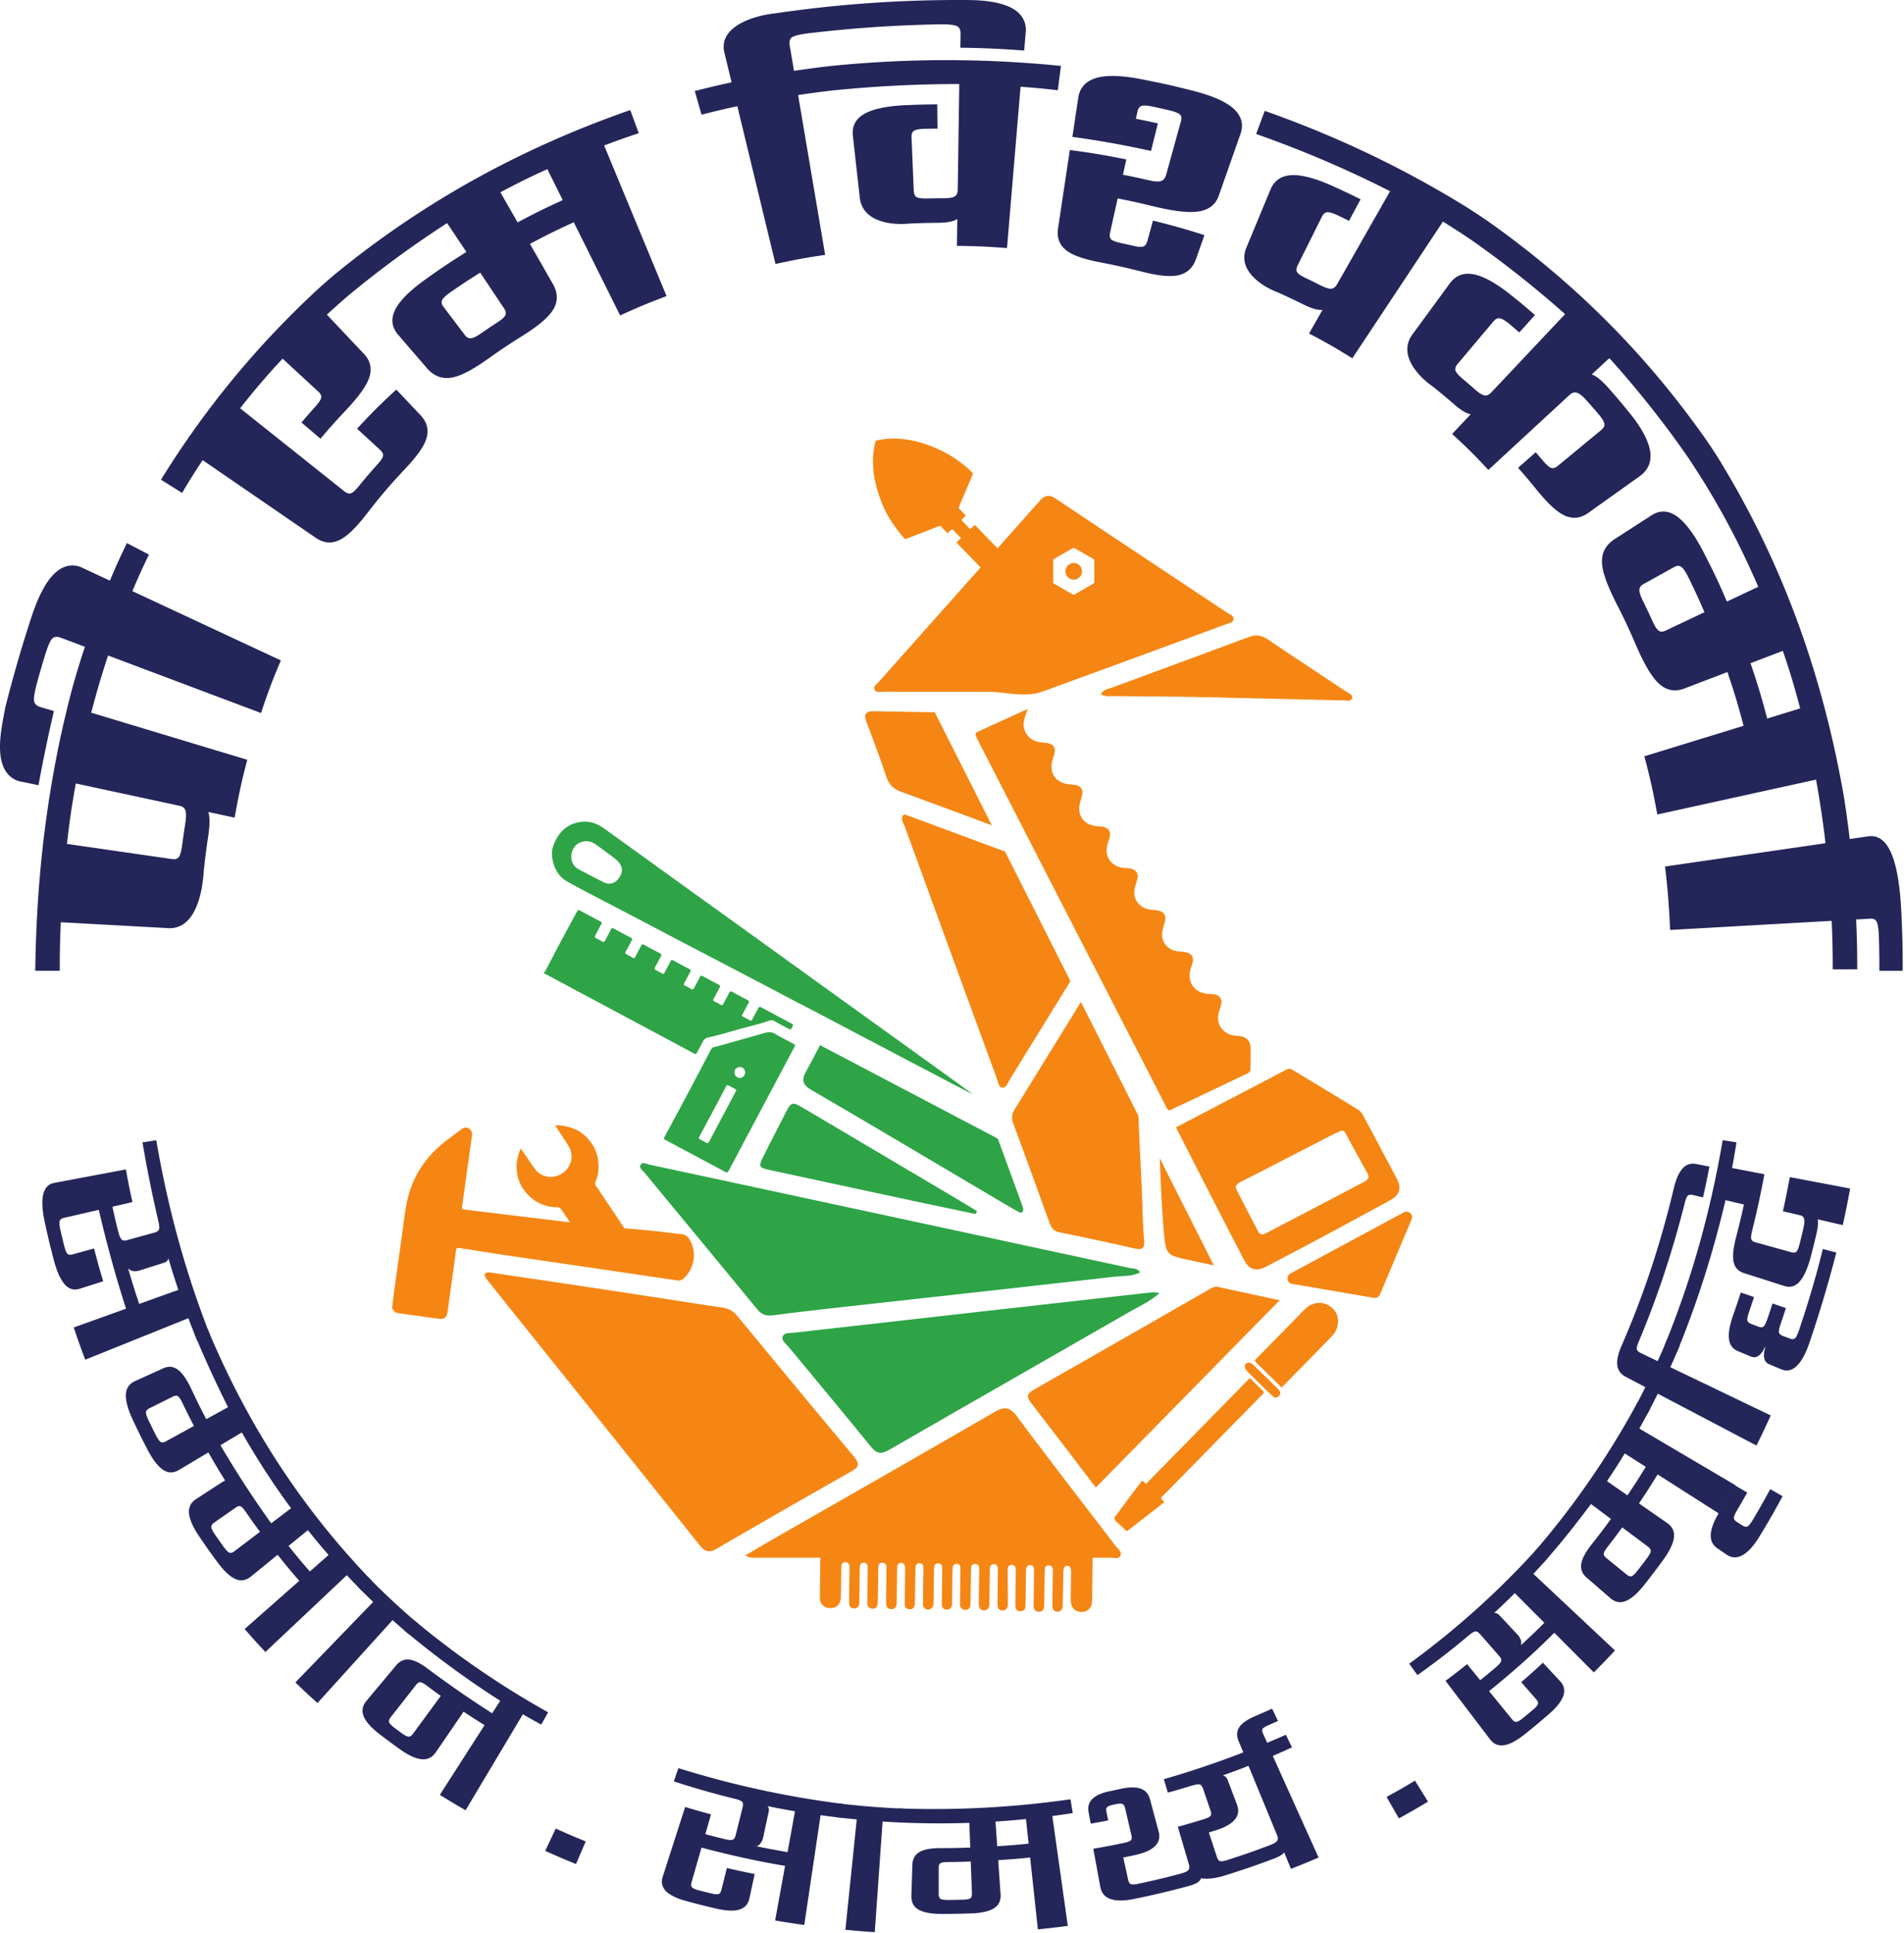 <svg width="1161" height="1178" fill="none" xmlns="http://www.w3.org/2000/svg"><path d="M727.671 55.38c-12.747-3.218-19.17-4.654-32.088-7.177-12.649-2.47-22.05-2.45-27.964-.416-5.918 2.036-9.249 5.97-10.112 11.672l-2.21 14.612.034.004-1.418 9.365a567.347 567.347 0 0 1 47.937 8.58l4.196-16.809a575.073 575.073 0 0 0-13.415-2.825l1.008-4.523c.392-1.761 1.194-2.859 2.418-3.287 1.22-.426 3.454-.313 6.681.378 3.871.828 5.803 1.257 9.659 2.15 3.639.844 5.967 1.725 6.981 2.593 1.009.865 1.26 2.234.746 4.09l-8.982 32.507c-.609 2.206-1.671 3.556-3.168 4.056-1.503.501-4.109.297-7.845-.559a452.004 452.004 0 0 0-15.403-3.296l2.073-9.336c-13.692-2.721-20.59-3.868-34.44-5.728l-7.177 47.643c-.841 5.586.741 9.965 4.613 13.209 3.875 3.244 10.822 5.639 20.872 7.589 10.37 2.012 15.526 3.16 25.758 5.738 9.917 2.498 17.305 3.308 22.391 2.072 5.082-1.235 8.606-4.467 10.486-9.82l5.108-14.548c-12.415-3.942-18.695-5.711-31.353-8.847l-3.419 12.397c-.512 1.859-1.356 2.984-2.519 3.379-1.166.397-3.005.291-5.529-.297a417.147 417.147 0 0 0-8.135-1.822c-3.082-.664-5.05-1.4-5.904-2.245-.853-.847-1.078-2.209-.661-4.089l4.628-20.848c8.536 1.696 12.785 2.632 21.236 4.68 12.177 2.95 21.346 4.213 27.777 3.305 6.424-.905 10.671-4.056 12.633-9.636l13.255-37.683c1.921-5.465.795-10.404-3.533-14.734-4.332-4.335-12.732-8.341-25.215-11.493zM1077.57 437.964c-3.65-13.818-5.69-20.563-10.15-33.728l19.71-7.534c4.63 13.694 6.75 20.711 10.55 35.083l-20.11 6.179zm-61.99-53.588c-1.76.832-3.19.801-4.3-.074-1.11-.876-2.35-2.861-3.74-5.921a373.25 373.25 0 0 0-5.64-11.915c-1.47-2.992-2.238-5.23-2.268-6.752-.03-1.525.808-2.76 2.508-3.705l18.86-10.456c1.6-.887 3-.909 4.19-.055 1.18.854 2.59 2.856 4.16 6.04 4.18 8.476 6.17 12.798 9.98 21.612l-23.75 11.226zm143.75 170.79c-.85-17.523-3.34-29.548-6.69-36.436-3.36-6.896-7.9-9.797-13.5-8.981l-11.24 1.64c-.45-3.898-.94-7.79-1.48-11.676a508.914 508.914 0 0 0-2.39-16.019c-13.04-73.281-37.1-140.717-76.13-204.202a432.555 432.555 0 0 0-6.53-9.992c-36.92-52.964-80.894-96.984-133.563-134.3a439.64 439.64 0 0 0-12.718-8.441c-39.356-24.405-80.222-43.792-123.903-59.185l-5.223 14.097c28.125 9.897 55.052 21.372 81.647 34.881l-32.262 56.646c-1.021 1.794-2.266 2.714-3.725 2.772-1.463.057-3.548-.619-6.275-1.995a379.668 379.668 0 0 0-9.261-4.549c-2.76-1.319-4.475-2.48-5.129-3.514-.656-1.036-.531-2.474.388-4.32l14.674-29.445c.863-1.733 1.962-2.664 3.3-2.781 1.335-.116 3.523.525 6.532 1.962a436.781 436.781 0 0 1 6.743 3.282l7.061-13.142c-6.797-3.369-10.226-4.993-17.141-8.117-11.135-5.031-19.819-7.069-25.724-6.541-5.912.528-9.919 3.492-12.097 8.738l-14.603 35.174c-5.849 13.501 8.427 23.485 19.223 27.553 6.28 2.819 9.394 4.288 15.562 7.34 4.975 2.463 8.796 3.579 11.552 3.248l-8.201 14.398c10.755 5.674 16.039 8.698 26.375 15.123l55.267-83.333a419.774 419.774 0 0 1 6.666 4.215 426.189 426.189 0 0 1 12.374 8.212 635.19 635.19 0 0 1 55.422 43.988l-44.983 47.715c-1.425 1.512-2.856 2.104-4.284 1.794-1.433-.312-3.292-1.504-5.604-3.544a356.7 356.7 0 0 0-7.667-6.602c-2.358-1.982-3.776-3.576-4.237-4.817-.461-1.241-.031-2.655 1.308-4.243l21.939-26.024c1.178-1.4 2.473-1.963 3.881-1.679 1.407.284 3.415 1.49 5.989 3.655a391.605 391.605 0 0 1 5.756 4.92l9.544-10.626c-5.778-5.02-8.713-7.468-14.668-12.243-9.588-7.686-17.528-11.785-23.39-12.693-5.867-.908-10.475 1.035-13.859 5.652l-22.681 30.948c-8.92 11.789 2.464 25.012 12.001 31.698 5.413 4.316 8.079 6.532 13.324 11.083 4.087 3.545 7.415 5.591 10.083 6.049l-11.308 11.996c9.138 8.384 13.566 12.767 22.093 21.918l49.416-45.639c1.525-1.409 3.045-1.884 4.571-1.408 1.518.476 3.434 1.968 5.709 4.508a376.716 376.716 0 0 1 7.365 8.437c2.216 2.602 3.428 4.598 3.66 5.932.231 1.331-.459 2.666-2.06 3.987l-26.294 21.7c-1.51 1.245-2.868 1.66-4.07 1.257-1.208-.405-2.806-1.814-4.836-4.196a347.221 347.221 0 0 0-4.606-5.317l-10.738 9.441c4.432 5.03 6.603 7.598 10.85 12.838 6.837 8.44 12.508 13.944 17.449 16.214 4.939 2.271 9.739 1.838 14.413-1.496l31.324-22.332c5.169-3.685 7.409-8.645 6.549-14.868-.87-6.228-4.78-14.053-11.986-22.992-5.152-6.397-7.791-9.528-13.182-15.654-4.346-4.94-7.899-7.772-10.518-8.611l10.772-9.949a612.525 612.525 0 0 1 47.524 59.892c2.16 3.21 4.28 6.451 6.36 9.722 14.22 22.112 26.49 45.619 36.9 69.749l-19.13 9.043c-5.4-12.527-8.3-18.623-14.43-30.484-5.95-11.498-11.73-18.698-16.78-21.953-5.05-3.257-10.01-3.221-14.83-.111l-22.448 14.495c-5.434 3.508-7.928 8.302-7.672 14.362.258 6.058 3.432 14.339 9.087 25.446 4.813 9.454 7.095 14.301 11.387 24.23 4.956 11.471 9.436 19.516 14.016 23.819 4.57 4.301 9.82 5.436 15.83 3.141l26.16-10.001c4.32 12.787 6.3 19.339 9.85 32.759l-60.51 18.587c3.65 13.808 5.24 20.906 7.9 35.48l96.78-21.265c.7 3.797 1.36 7.601 1.97 11.413.85 5.184 1.63 10.381 2.32 15.588.64 4.679.94 7.032 1.49 11.771l-97.83 14.191a485.746 485.746 0 0 1 3.07 38.674l98.52-5.558c.51 11.664.64 17.578.65 29.575l14.94-.024c-.01-12.329-.15-18.407-.67-30.393l8.99-.508c1.8-.101 3.03.651 3.7 2.279.66 1.62 1.09 4.852 1.22 9.725.21 7.852.26 11.812.26 19.804h14.22c0-14.86-.18-22.17-.87-36.557zM109.493 491.146c2.005.431 3.225 1.469 3.673 3.103.448 1.638.337 4.393-.281 8.316a445.98 445.98 0 0 0-1.78 12.214c-.503 3.755-1.138 6.251-1.946 7.455-.809 1.205-2.222 1.671-4.248 1.379l-64.097-9.248c1.744-15.038 2.83-22.404 5.404-36.832l63.275 13.613zM90.821 338.02l-13.438-7.012c-4.343 8.988-6.422 13.568-10.385 22.898l-17.848-8.322c-16.525-5.822-25.625 17.706-29.65 29.524a812.267 812.267 0 0 0-16.307 56.228c-2.219 12.441-9.019 39.014 8.25 44.791l12.04 2.462a915.741 915.741 0 0 1 9.41-45.216l-8.007-2.329c-2.437-.71-3.808-1.962-4.1-3.756-.293-1.796.299-5.626 1.878-11.384a480.32 480.32 0 0 1 4.852-16.715c1.65-5.384 3.113-8.671 4.292-9.933 1.177-1.262 2.96-1.436 5.342-.54l14.636 5.504a455.66 455.66 0 0 0-3.299 10.268 463.794 463.794 0 0 0-4.405 14.924c-15.045 56.725-21.857 113.673-22.576 172.311h14.942c0-12.008.125-17.928.618-29.602l66.524 3.648c16.195-.232 19.968-22.919 20.676-35.15.928-8.593 1.475-12.832 2.724-21.192 1.008-6.74 1.059-11.528 0-14.517l16.084 3.461c2.585-14.488 4.132-21.542 7.693-35.277l-95.14-28.712c.89-3.456 1.82-6.901 2.788-10.336a451.86 451.86 0 0 1 4.287-14.522c1.03-3.344 2.1-6.674 3.21-9.992l93.263 35.07c4.388-13.21 6.818-19.625 12.102-32.069l-90.562-42.231c3.855-9.08 5.88-13.536 10.106-22.282zM315.631 135.544l-10.501-18.329c11.276-5.987 17.008-8.811 28.619-14.119l9.396 18.875c-11.164 5.103-16.673 7.817-27.514 13.573zm-7.52 56.673c-.605 1.174-2.209 2.584-4.789 4.266a374.55 374.55 0 0 0-10.082 6.764c-2.538 1.753-4.508 2.74-5.932 2.934-1.425.195-2.728-.481-3.905-2.036l-13.024-17.193c-1.103-1.456-1.36-2.812-.761-4.061.598-1.248 2.238-2.83 4.942-4.699 7.194-4.976 10.846-7.38 18.247-12.016l14.595 21.855c1.081 1.618 1.313 3.016.709 4.186zm81.384-111.035-5.182-14.11c-66.058 23.054-125.321 55.398-179.55 99.66a420.961 420.961 0 0 0-10.304 8.943c-37.732 34.82-69.265 73.061-96.306 116.704l12.878 8.05c4.854-8.153 7.366-12.146 12.552-19.966l68.999 47.366c4.732 3.249 9.497 3.647 14.313 1.387 4.815-2.259 10.255-7.703 16.739-16.042 9.008-11.585 13.753-17.121 23.656-27.678 7.128-7.6 11.494-13.672 12.87-18.695 1.375-5.018.17-9.612-3.777-13.781l-14.733-15.564c-9.895 9.119-14.688 13.885-23.918 23.835l13.896 12.781c1.439 1.324 2.083 2.561 1.938 3.709-.147 1.151-1.111 2.695-2.879 4.666-4.925 5.49-7.333 8.3-12.035 14.048-1.93 2.36-3.469 3.754-4.644 4.157-1.176.404-2.53.003-4.06-1.216l-63.514-50.579a437.622 437.622 0 0 1 25.888-30.245l21.83 20.128c1.438 1.325 1.984 2.621 1.652 3.88-.333 1.264-1.638 3.127-3.881 5.629a377.662 377.662 0 0 0-8.093 9.288l11.592 9.854c5.88-6.936 8.9-10.315 15.085-16.892 7.943-8.443 12.92-15.087 14.667-20.454 1.745-5.362.729-10.124-3.212-14.298l-22.636-23.972c1.792-1.653 3.6-3.29 5.422-4.91a409.937 409.937 0 0 1 10.026-8.702 643.205 643.205 0 0 1 57.865-42.187l11.757 17.604c-10.52 6.59-15.684 10.051-25.789 17.306-9.795 7.033-15.737 13.462-18.037 18.746-2.303 5.291-1.496 10.117 2.248 14.46l17.449 20.241c4.225 4.9 9.227 6.784 14.973 5.854 5.744-.93 13.134-4.942 22.584-11.643 8.046-5.705 12.148-8.44 20.488-13.672 9.633-6.043 16.021-11.257 19.005-16.167 2.983-4.906 2.968-10.129-.232-15.713l-13.941-24.333c10.529-5.591 15.881-8.227 26.724-13.184l28.269 56.786c11.156-5.1 16.83-7.458 28.315-11.793l-38.067-91.797c8.38-3.163 12.604-4.66 21.11-7.49zM646.918 40.165c-46.843-4.679-93.004-4.679-139.845 0a513.789 513.789 0 0 0-13.493 1.674c-3.143.42-6.283.87-9.418 1.348l-2.588-15.285c-.421-2.49.003-4.195 1.279-5.112 1.276-.917 4.361-1.74 9.261-2.39a790.176 790.176 0 0 1 81.703-5.578c4.947-.024 8.181.37 9.704 1.105 1.518.735 2.256 2.367 2.217 4.887-.049 3.312-.076 4.968-.126 8.279 12.949.134 25.986.713 38.895 1.728l1.034-12.202C625.754 2.163 603.617.25 591.495.033c-40.099-.364-79.458 2.31-119.134 8.14-11.452 1.19-33.686 7.333-30.852 23.052l4.582 18.953c-9.023 1.955-13.515 3.017-22.448 5.315l4.124 14.422c8.693-2.236 13.065-3.27 21.845-5.173l23.245 96.164c12.032-2.607 18.099-3.719 30.287-5.56l-16.486-97.405c3.662-.554 5.495-.816 9.164-1.312 5.244-.71 7.871-1.036 13.132-1.63a773.077 773.077 0 0 1 75.987-3.773l-.947 64.434c-.03 2.042-.681 3.412-1.94 4.119-1.261.708-3.428 1.049-6.501 1.057a443.46 443.46 0 0 0-10.381.13c-3.078.069-5.156-.194-6.236-.815-1.083-.623-1.672-1.949-1.758-3.991l-1.356-32.554c-.08-1.916.436-3.228 1.563-3.928 1.121-.697 3.365-1.105 6.72-1.18 3.017-.067 4.527-.09 7.545-.119l-.154-14.76c-7.634.07-11.45.168-19.076.484-12.28.508-20.954 2.543-25.92 5.62-4.971 3.079-7.074 7.47-6.446 13.078l4.206 37.591c1.516 14.607 18.754 17.062 30.402 15.868 6.919-.301 10.382-.393 17.307-.461 5.584-.055 9.495-.789 11.763-2.321l-.24 16.378c12.231.16 18.35.428 30.546 1.342l8.268-98.332c9.109.681 13.659 1.108 22.731 2.133l1.881-14.834zM84.887 794.756l23.854-8.576c-2.536-7.555-3.743-11.388-6.026-19.163-.304 1.275-1.148 2.135-2.54 2.578l-14.97 4.758c-2.942.936-5.307.535-7.09-1.237 2.555 8.789 3.911 13.117 6.772 21.64zm43.176 18.909-7.829 3.422a424.463 424.463 0 0 1-5.351-13.632l-62.92 25.297c-2.914-7.752-4.313-11.681-6.986-19.648l31.882-11.461c-6.413-19.896-11.893-39.86-16.606-60.231L38.8 742.355c-1.423.328-2.247 1.02-2.47 2.072-.222 1.053-.036 2.93.586 5.617a501.983 501.983 0 0 0 2.137 8.953c.655 2.656 1.316 4.344 1.965 5.082.647.733 1.678.906 3.087.52l13.26-3.643c2.093 8.107 3.203 12.108 5.542 20.007l-14.51 4.598c-3.328 1.056-6.304.18-8.901-2.696-2.6-2.878-4.951-8.056-6.895-15.612-2.212-8.593-3.252-12.946-5.192-21.765-1.705-7.752-1.997-13.687-1.021-17.621.978-3.939 3.204-6.222 6.629-6.867l43.733-8.236c1.479 8.07 2.281 12.053 4.007 19.925l-12.207 2.812a487.154 487.154 0 0 0 3.353 14.434c.684 2.784 1.395 4.58 2.107 5.397.71.816 1.85 1.007 3.416.576l16.893-4.657c1.564-.432 2.464-1.164 2.703-2.192.237-1.032.02-2.86-.63-5.51a784.188 784.188 0 0 1-9.505-47.253l8.407-1.33c7.008 40.877 17.575 80.095 32.769 118.699z" fill="#242659"/><path d="m188.941 957.838 11.413-10.064c-5.151-5.917-7.672-8.942-12.603-15.126l-11.8 9.6c5.082 6.374 7.682 9.492 12.99 15.59zm-46.035-12.321 15.631-11.859a402.64 402.64 0 0 1-8.626-12.061c-1.354-1.957-2.413-3.119-3.189-3.464-.779-.347-1.769-.101-2.975.741l-13.165 9.19c-1.207.842-1.78 1.746-1.715 2.714.064.97.758 2.427 2.096 4.362a423.201 423.201 0 0 0 5.368 7.604c1.447 2.01 2.604 3.202 3.45 3.594.844.392 1.886.118 3.125-.821zm4.551-72.425-13.035 7.776a610.69 610.69 0 0 0 30.953 47.602l12.115-9.19c-10.971-14.732-20.897-30.262-30.033-46.188zm-46.336 5.452 17.15-9.424a420.239 420.239 0 0 1-6.942-13.835c-1.082-2.241-1.991-3.645-2.747-4.2-.756-.553-1.789-.508-3.103.144l-14.338 7.115c-1.388.688-2.099 1.526-2.13 2.51-.029.986.511 2.66 1.64 5.003a443.148 443.148 0 0 0 4.308 8.716c1.167 2.307 2.155 3.725 2.942 4.272.786.545 1.861.445 3.22-.301zm125.618 84.998-6.092 6.059a378.912 378.912 0 0 1-9.168-9.508l-49.65 46.817c-5.147-5.5-7.679-8.297-12.652-14.012l33.321-29.378c-5.399-6.202-8.041-9.371-13.208-15.852l-16.273 13.238c-2.983 2.427-6.123 2.96-9.418 1.534-3.296-1.427-7.078-4.904-11.208-10.522-4.41-6.001-6.57-9.054-10.794-15.266-3.956-5.818-6.042-10.651-6.355-14.332-.313-3.684 1.167-6.568 4.387-8.659l16.026-10.407c.683-.444 1.232-.722 1.647-.83-4.211-6.746-6.26-10.179-10.239-17.167l-17.974 10.721c-3.295 1.967-6.49 1.976-9.572-.041-3.084-2.017-6.375-6.211-9.719-12.665-3.572-6.895-5.305-10.394-8.664-17.499-3.145-6.653-4.565-11.987-4.377-15.824.188-3.841 2.05-6.545 5.536-8.127l17.346-7.866c3.186-1.445 6.158-1.096 8.927.976 2.768 2.072 5.481 6.106 8.271 12.033 3.452 7.332 5.241 10.939 8.937 18.032l13.292-7.304a665.846 665.846 0 0 1-20.352-44.361l7.856-3.356c24.149 57.768 56.723 108.438 100.169 153.566z" fill="#242659"/><path d="m254.831 989.522-5.597 6.516a380.022 380.022 0 0 1-9.834-8.591l-45.814 50.573c-5.47-4.92-8.167-7.43-13.483-12.56l47.443-49.058a376.655 376.655 0 0 1-9.34-9.281l6.134-6.015a449.167 449.167 0 0 0 30.491 28.416z" fill="#242659"/><path d="m251.794 1056.81 16.978-23.14a386.758 386.758 0 0 1-8.56-6.27c-1.692-1.27-2.966-1.96-3.834-2.06-.87-.1-1.76.43-2.667 1.59l-15.504 19.8c-.959 1.22-1.263 2.25-.911 3.09.354.83 1.476 1.98 3.379 3.4 1.712 1.28 2.571 1.92 4.295 3.19 1.809 1.32 3.186 2.01 4.12 2.08.932.07 1.833-.5 2.704-1.68zm82.442-13.14-4.2 7.47a400.253 400.253 0 0 1-11.223-6.25l-34.903 58.47c-6.339-3.65-9.48-5.52-15.702-9.38l27.27-42.49a423.39 423.39 0 0 1-12.79-8.21l-16.964 24.78c-2.124 3.1-4.976 4.53-8.565 4.22-3.595-.32-8.167-2.38-13.601-6.29a426.487 426.487 0 0 1-11.955-8.87c-5.336-4.07-8.616-7.84-9.892-11.14-1.277-3.3-.68-6.39 1.736-9.28l18.117-21.64c2.311-2.76 5.056-3.9 8.23-3.49 3.169.41 7.036 2.45 11.696 6.02a644.48 644.48 0 0 0 38.621 26.68l4.897-7.63a566.783 566.783 0 0 1-58.39-42.839l5.642-6.478c25.728 21.477 52.723 39.997 81.976 56.347zM332.449 1128.12l6.426-13.59c7.256 3.26 10.913 4.83 18.278 7.82l-5.922 13.81c-7.568-3.08-11.326-4.68-18.782-8.04zM480.232 1128.88l4.528-24.91a432.834 432.834 0 0 1-16.756-3.13c.788.83 1.033 1.95.726 3.38l-3.297 15.36c-.648 3.02-2.008 4.94-4.099 5.75 7.534 1.55 11.315 2.26 18.898 3.55zm33.864-29.36-1.035 8.45c-5.081-.58-7.619-.9-12.684-1.6l-9.959 66.92a506.882 506.882 0 0 1-17.762-2.74l6.052-33.29c-17.154-2.85-34.159-6.67-50.961-11.13l-6.074 21.21c-.402 1.41-.28 2.43.364 3.06.646.64 2.059 1.25 4.244 1.81 2.928.75 4.395 1.12 7.332 1.84 2.191.53 3.699.66 4.519.39.816-.26 1.403-1.11 1.757-2.53l3.335-13.35a466.46 466.46 0 0 0 16.949 3.68l-3.207 14.88c-.736 3.41-2.718 5.67-5.974 6.73-3.259 1.06-8.068.91-14.36-.56a475.138 475.138 0 0 1-17.823-4.48c-6.242-1.67-10.529-3.8-12.846-6.26-2.319-2.46-2.919-5.37-1.848-8.7l13.67-42.49a431.48 431.48 0 0 0 15.766 4.5l-3.455 12.07c3.904 1.06 7.822 2.06 11.753 3.01 2.295.56 3.901.69 4.807.41.904-.29 1.552-1.22 1.945-2.8l4.236-17.03c.392-1.57.271-2.68-.36-3.33-.632-.65-2.041-1.23-4.224-1.77a505.414 505.414 0 0 1-37.388-10.66l2.802-8.07c32.963 10.31 66.173 17.49 100.429 21.83z" fill="#242659"/><path d="m551.32 1102.41-.379 8.5c-4.259-.17-8.516-.4-12.768-.68l-4.765 67.44c-7.175-.47-10.759-.76-17.916-1.45l6.928-67.27c-4.244-.39-8.481-.85-12.711-1.37l1.092-8.44a528.037 528.037 0 0 0 40.519 3.27z" fill="#242659"/><path d="m627.229 1123.72-1.618-14.99c-7.42.74-11.138 1.05-18.581 1.53l1.048 15.04c7.671-.49 11.503-.81 19.151-1.58zm-34.568 30.34-.72-19.44c-5.58.19-8.372.26-13.955.31-2.233.02-3.721.24-4.465.69-.745.45-1.119 1.4-1.12 2.86l-.015 15.92c-.001 1.54.387 2.54 1.163 2.98.777.45 2.335.67 4.667.65 3.501-.04 5.25-.07 8.749-.15 2.333-.06 3.881-.33 4.641-.8.76-.47 1.112-1.48 1.055-3.02zm60.074-57.38 1.407 8.4a437.13 437.13 0 0 1-12.479 1.79l9.455 66.98c-6.072.82-12.159 1.52-18.257 2.12l-4.72-43.78c-7.776.78-11.672 1.1-19.472 1.6l1.444 20.75c.265 3.8-1.035 6.65-3.939 8.52-2.907 1.87-7.668 2.98-14.248 3.19-5.856.21-11.716.31-17.576.31-6.585.02-11.384-.93-14.356-2.69-2.974-1.77-4.378-4.57-4.257-8.38l.605-18.96c.112-3.48 1.555-6.03 4.294-7.67 2.737-1.65 7.016-2.41 12.873-2.42 7.248-.01 10.873-.07 18.117-.32l-.559-15.07c-14.496.5-29.008.4-43.497-.29l.438-8.5c35.219 1.23 69.846-.6 104.727-5.58zM778.708 1118.53l-17.414-42.23a433.96 433.96 0 0 1-15.659 5.81c1.401.37 2.408 1.34 3.012 2.94l5.647 14.96c2.5 6.63-1.614 11.95-12.504 15.44-1.867.59-2.802.89-4.674 1.47l4.932 14.94c.484 1.47 1.139 2.31 1.963 2.52.821.21 2.357-.03 4.591-.75 10.273-3.31 15.373-5.08 25.478-8.89 2.44-.91 3.976-1.81 4.611-2.67.633-.85.639-2.04.017-3.54zm5.386-61.19 3.717 7.71a416.78 416.78 0 0 1-11.708 5.19l27.923 61.95c-5.57 2.4-11.185 4.7-16.843 6.89l-4.145-10.05c-1.014 1.36-3.006 2.61-5.982 3.73a512.956 512.956 0 0 1-30.048 10.33c-5.94 1.86-10.841 2.4-14.629 1.7-.521 1.92-2.949 3.51-7.293 4.68a524.008 524.008 0 0 1-33.409 7.93c-12.444 2.57-19.382-.01-20.695-7.11l-4.336-23.46c7.48-1.29 11.209-2 18.639-3.55 2.185-.45 3.589-.99 4.214-1.58.626-.59.78-1.56.464-2.9l-3.92-16.72c-.334-1.43-.9-2.28-1.694-2.56-.795-.29-2.232-.2-4.315.23l-.868.18c-2.084.43-3.428.92-4.032 1.5-.604.57-.759 1.57-.459 3l1.076 5.13c-3.541.7-7.09 1.36-10.648 1.97l-1.3-6.94c-1.256-6.7 3.167-10.85 13.18-12.91 2.527-.52 3.788-.79 6.307-1.34 10.213-2.24 16.152-.3 17.924 6.29l5.317 19.77c1.835 6.82-2.853 11.74-14.185 14.22-2.463.54-4.93 1.06-7.401 1.56l2.964 13.56c.312 1.43.87 2.31 1.676 2.64.804.33 2.358.26 4.652-.23 10.242-2.2 15.341-3.41 25.473-6.08 2.519-.66 4.137-1.4 4.857-2.19.719-.78.848-1.96.388-3.52l-6.742-22.92a425.92 425.92 0 0 0 16.01-4.69c2.007-.62 3.292-1.26 3.853-1.91.563-.65.619-1.63.172-2.94l-4.61-13.51c-.579-1.69-1.339-2.62-2.27-2.79-.934-.18-3.036.26-6.32 1.26-4.299 1.33-8.62 2.58-12.959 3.76l-2.41-8.18c25.559-7.4 50.088-16.32 74.415-27.1z" fill="#242659"/><path d="M779.274 1048.92c-1.973.91-3.953 1.8-5.94 2.67-1.882.83-3.031 1.55-3.439 2.16-.407.62-.313 1.6.289 2.94l3.57 7.91a405.91 405.91 0 0 1-14.624 5.98l-3.868-9.37c-1.336-3.23-1.179-6.07.422-8.5 1.603-2.44 4.882-4.66 9.831-6.78 3.408-1.45 6.794-2.95 10.159-4.5l3.6 7.49zM852.983 1108.33l-7.486-13.07c6.991-3.84 10.452-5.83 17.304-9.94l7.96 12.79c-7.04 4.23-10.597 6.27-17.778 10.22zM941.697 989.102l-18.029-18.076c-4.972 4.964-7.499 7.391-12.629 12.135 1.158-.178 2.241.265 3.246 1.341l10.814 11.565c2.125 2.272 2.91 4.503 2.336 6.703 5.801-5.336 8.654-8.069 14.262-13.668zm-4.194-45.366 6.417 5.71a378.904 378.904 0 0 1-8.909 9.842l49.754 46.702c-5.078 5.45-7.66 8.12-12.901 13.35l-24.099-24.155c-12.542 12.615-25.918 24.415-39.761 35.585l14.025 17.22c.931 1.14 1.855 1.63 2.767 1.47.915-.16 2.264-.96 4.041-2.41 1.987-1.63 3.96-3.27 5.918-4.93 1.756-1.48 2.762-2.65 3.032-3.47.266-.83-.084-1.79-1.054-2.9l-9.125-10.45c5.357-4.63 8.001-7 13.213-11.84l10.471 11.22c2.401 2.57 3.093 5.51 2.027 8.81-1.068 3.3-4.072 7.18-9.064 11.49-5.68 4.9-8.559 7.3-14.388 11.98-5.124 4.11-9.462 6.34-12.894 6.79-3.433.45-6.209-.75-8.34-3.55l-27.201-35.71c4.46-3.3 8.85-6.7 13.167-10.18l7.981 9.8c3.22-2.57 6.4-5.19 9.54-7.85 1.84-1.55 2.909-2.8 3.212-3.7.301-.91-.088-1.98-1.167-3.22l-11.637-13.294c-1.077-1.231-2.077-1.773-2.995-1.629-.92.144-2.246.962-3.997 2.441A461.243 461.243 0 0 1 864.321 1021l-5.041-6.95c28.632-20.881 54.429-44.06 78.223-70.314z" fill="#242659"/><path d="m1003.53 894.052-12.802-8.168c-4.21 6.881-6.378 10.256-10.831 16.874l12.472 8.684c4.589-6.821 6.824-10.298 11.161-17.39zm1.36 48.66-15.709-11.756a401.027 401.027 0 0 1-8.861 11.789c-1.443 1.859-2.239 3.225-2.375 4.123-.137.897.364 1.808 1.507 2.737l12.473 10.132c1.207.98 2.24 1.293 3.095.936.856-.357 2.046-1.497 3.553-3.439a465.917 465.917 0 0 0 5.597-7.346c1.47-1.978 2.27-3.444 2.4-4.378.12-.933-.44-1.868-1.68-2.798zm-6.169-88.288 7.499 4.137c-2.13 4.094-4.33 8.15-6.604 12.167l58.624 34.538c-3.93 7.008-5.95 10.456-10.1 17.239l-37.38-23.843c-4.41 7.211-6.68 10.747-11.351 17.683l17.201 11.976c3.15 2.195 4.54 5.115 4.12 8.757-.42 3.646-2.65 8.367-6.77 13.996-4.4 6.014-6.64 8.968-11.22 14.771-4.294 5.436-8.174 8.753-11.504 10.053-3.334 1.3-6.45.656-9.356-1.864l-14.462-12.541c-2.657-2.304-3.708-5.095-3.201-8.369.505-3.274 2.704-7.254 6.525-12.08 4.73-5.972 7.046-9.019 11.568-15.232l-12.173-9.112c-9.139 12.205-18.503 24.134-28.666 35.51l-6.376-5.757c24.71-28.532 45.598-58.884 63.626-92.029z" fill="#242659"/><path d="m1057.93 905.336 7.48 4.413a439.036 439.036 0 0 1-5.8 10.064c-1.51 2.556-2.3 4.288-2.34 5.227-.04.934.63 1.842 2.01 2.718l3.1 1.967c1.38.875 2.48 1.077 3.28.609.81-.47 2-1.998 3.54-4.604 4.2-7.117 6.25-10.734 10.23-18.084l7.54 4.298c-5.41 10-8.22 14.893-14.04 24.47-7.16 11.774-14.04 15.298-20.11 11.147l-5.56-3.804c-6.01-4.104-5.34-11.484 1.47-22.688 3.77-6.2 5.61-9.347 9.2-15.733zM1020.43 725.145c2.62-11.637 7.04-17.013 13.8-15.692l8.12 1.584c-1.45 7.615-2.23 11.376-3.9 18.803l-6.03-1.433c-1.58-.375-2.7-.211-3.36.482-.65.695-1.29 2.386-1.92 5.054-7.26 28.692-16.3 56.156-27.74 83.452-1.019 2.334-1.472 3.94-1.343 4.845.128.905.926 1.711 2.393 2.416l10.35 4.971c1.96-4.308 3.85-8.65 5.66-13.024l7.81 3.472a401.347 401.347 0 0 1-5.76 13.253l61.22 29.4c-3.36 7.449-5.1 11.12-8.7 18.349l-60.17-31.616a394.612 394.612 0 0 1-6.47 12.559l-7.467-4.198a377.148 377.148 0 0 0 6.357-12.342l-12.009-6.312c-6.132-3.221-6.719-9.599-2.206-19.565 13.365-30.715 23.575-61.884 31.365-94.458z" fill="#242659"/><path d="m1087.01 814.203 4.33 1.641c1.45.548 2.52.499 3.22-.149.7-.647 1.52-2.295 2.43-4.956 5.5-16.279 10.43-32.778 14.52-49.471l8.24 2.171a784.57 784.57 0 0 1-16.53 55.386c-4.72 13.415-10.57 18.508-16.94 15.835l-7.54-3.163c-3.23-1.352-3.94-4.801-2.27-10.429l-.23-.091c-2.43 5.323-5.34 7.234-8.64 5.85l-7.99-3.351c-6.3-2.643-7.02-9.833-2.72-22.076a464.1 464.1 0 0 0 4.58-13.604l8.06 2.78c-.97 3.024-1.96 6.037-2.99 9.04-.86 2.507-1.22 4.211-1.07 5.128.15.92.91 1.637 2.28 2.156l4.56 1.729c1.36.518 2.39.47 3.09-.149.68-.617 1.48-2.203 2.36-4.765 1.25-3.675 1.86-5.524 3.06-9.247l8.18 2.82a513.959 513.959 0 0 1-3.12 9.395c-.88 2.605-1.27 4.372-1.13 5.318.14.951.89 1.683 2.26 2.202zm-11.15-98.499a532.862 532.862 0 0 1-7.36 33.997c-.65 2.611-.88 4.398-.67 5.379.21.983 1.05 1.683 2.54 2.093l22.05 6.11c1.4.389 2.43.226 3.08-.491.64-.717 1.32-2.452 2.01-5.213.84-3.407 1.26-5.119 2.06-8.562.65-2.79.83-4.802.56-6.016-.27-1.209-1.16-1.99-2.66-2.337l-10.31-2.385c1.81-8.223 2.65-12.386 4.2-20.816l36.8 6.964c-1.66 9.029-2.57 13.488-4.5 22.294l-15.29-3.536c.41 1.93.15 4.96-.81 9.048-1 4.305-2.06 8.596-3.17 12.874-2 7.745-4.4 13.057-7.03 16.022-2.63 2.97-5.77 3.831-9.41 2.67l-24.71-7.89c-3.4-1.086-5.44-3.378-6.16-6.866-.73-3.484-.15-8.544 1.62-15.331 2-7.72 2.95-11.631 4.71-19.553l-11.25-2.634c-7.47 31.666-17.09 62.164-29.46 92.26l-7.78-3.537c16.7-40.617 28.12-82.011 35.52-125.284l8.41 1.332a515.805 515.805 0 0 1-2.69 15.632l19.7 3.776z" fill="#242659"/><path d="M298.386 775.536c24.878 3.7 48.987 7.235 73.082 10.883 22.988 3.481 45.949 7.16 68.951 10.548 3.824.564 6.668 2.098 9.112 5.057 23.711 28.703 47.383 57.442 71.31 85.957 4.008 4.776 2.288 6.565-2.061 9.035-27.4 15.553-54.767 31.17-81.981 47.061-4.952 2.891-7.415 1.196-10.514-2.684-37.842-47.383-75.808-94.661-113.738-141.969a4725.826 4725.826 0 0 1-15.733-19.696c-.828-1.043-1.899-2.38-.788-3.611.596-.658 2.036-.514 2.36-.581z" fill="#F58614"/><path d="M695.151 775.539c-5.064 2.644-10.562 2.052-15.67 2.634-59.347 6.783-118.727 13.256-178.093 19.854-10.004 1.11-19.992 2.376-29.976 3.664-3.801.489-6.816-.204-9.504-3.478-22.935-27.921-46.013-55.716-69.012-83.581-1.097-1.329-3.368-2.712-2.36-4.525 1.248-2.243 3.607-.651 5.463-.252 97.665 20.974 195.33 41.954 292.972 63.038 1.967.426 4.535-.109 6.18 2.646zM707.175 788.095c-6.333 5.441-12.353 8.012-17.944 11.226-48.97 28.148-98.049 56.1-146.973 84.331-4.802 2.77-7.576 2.626-11.234-1.896-16.562-20.475-33.498-40.632-50.256-60.939-1.544-1.872-4.411-3.726-3.488-6.226.917-2.487 4.197-1.995 6.602-2.267 39.751-4.488 79.503-8.972 119.253-13.459 33.09-3.733 66.179-7.473 99.271-11.174 1.044-.118 2.131.165 4.769.404z" fill="#2EA446"/><path d="M671.271 423.214c1.536-3.097 4.226-3.168 6.411-3.977 27.743-10.269 55.534-20.4 83.236-30.783 4.362-1.634 7.864-1.642 11.877 1.083 16.024 10.884 32.248 21.456 48.364 32.199 1.401.933 3.844 1.609 3.288 3.752-.579 2.233-3.028 1.469-4.679 1.432-30.605-.675-61.208-1.5-91.814-2.12-16.091-.327-32.189-.292-48.284-.498-2.628-.033-5.36.532-8.399-1.088z" fill="#F58614"/><path d="M594.924 739.981c-13.507-2.846-27.022-5.657-40.519-8.548-27.785-5.95-55.563-11.938-83.341-17.921-8.951-1.928-8.975-1.955-4.719-10.394 3.912-7.735 7.85-15.456 11.815-23.163 4.506-8.788 4.534-8.812 12.666-4.004a139242.69 139242.69 0 0 1 88.914 52.62c5.346 3.165 10.664 6.382 15.994 9.576l-.81 1.834z" fill="#2EA446"/><path d="m780.308 792.519-6.63-1.422c-10.496-2.253-20.986-4.542-31.478-6.816-2.493-.089-4.35 1.339-6.289 2.447-35.168 20.112-70.305 40.28-105.521 60.302-3.789 2.154-4.82 3.96-1.859 7.803 13.276 17.231 26.456 34.54 39.667 51.824l112.11-114.138zM570.005 434.139c-12.347-.216-24.693-.413-37.041-.648-4.991-.094-6.431 1.776-4.57 6.688 4.214 11.118 8.374 22.264 12.19 33.53 1.632 4.82 4.498 7.302 9.13 8.984 18.394 6.674 36.731 13.513 55.068 20.349l-34.777-68.903zM626.622 432.136c-.42 1.272-.675 2.06-.943 2.844-1.178 3.452-2.276 6.91-.729 10.523 1.717 4.011 4.863 6.234 9.243 6.866 1.644.237 3.324.284 4.942.617 3.107.639 4.571 2.845 3.902 5.855-.415 1.862-1.104 3.669-1.535 5.53-1.639 7.08 2.617 12.815 10.028 13.603 1.577.167 3.175.275 4.715.613 2.918.642 4.325 2.959 3.653 5.819-.603 2.571-1.613 5.112-1.787 7.704-.416 6.231 3.89 10.785 10.319 11.395 1.353.128 2.723.193 4.051.45 3.636.707 5.08 2.987 4.129 6.45-.468 1.704-1.137 3.364-1.509 5.084-1.542 7.114 2.95 12.926 10.393 13.553 1.279.107 2.576.143 3.828.388 3.589.705 5.052 3.003 4.176 6.468-.559 2.208-1.424 4.372-1.725 6.608-.775 5.74 2.942 10.619 8.788 11.747 1.698.328 3.454.37 5.169.636 4.064.626 5.623 3.134 4.551 6.992-.687 2.469-1.556 4.973-1.684 7.489-.271 5.341 4.101 9.882 9.6 10.464 1.576.166 3.168.273 4.722.553 3.75.676 5.211 3.001 4.214 6.601-.472 1.704-1.11 3.371-1.478 5.094-1.524 7.118 3.171 13.093 10.64 13.626 1.283.091 2.579.099 3.845.287 3.768.559 5.399 3.12 4.364 6.708-.57 1.979-1.284 3.94-1.625 5.956-.989 5.831 2.939 11.209 8.924 12.357 1.405.27 2.851.339 4.271.538 4.005.56 6.317 2.792 6.441 6.713.149 4.699.037 9.409-.104 14.111-.019.585-.784 1.39-1.408 1.69-12.905 6.195-25.84 12.334-38.77 18.478-2.587 1.229-5.263 2.302-7.744 3.704-1.682.95-2.328.485-3.087-1.002-6.903-13.528-13.863-27.026-20.803-40.534-30.393-59.146-60.785-118.291-91.174-177.439-1.548-3.014-3.116-6.022-4.536-9.094-.205-.446.188-1.614.615-1.811 10.158-4.712 20.359-9.336 31.118-14.234zM753.388 723.359c.534 1.337.771 2.116 1.139 2.83 4.152 8.048 8.293 16.102 12.508 24.118 1.235 2.349 2.515 2.638 5.203 1.236a28241.153 28241.153 0 0 0 59.258-31.031c3.307-1.737 3.63-3.059 1.863-6.238-2.539-4.574-5.085-9.144-7.601-13.731-1.806-3.292-3.551-6.615-5.351-9.911-.813-1.49-2.011-1.845-3.599-1.044-1.614.814-3.286 1.519-4.893 2.344-14.804 7.615-29.597 15.25-44.399 22.867-4.084 2.101-8.226 4.101-12.253 6.304-.875.478-1.368 1.621-1.875 2.256zm-36.323-36.235c3.46-1.797 6.66-3.453 9.853-5.12 19.173-10.01 38.352-20.013 57.505-30.058 1.289-.676 2.311-.728 3.56.029 13.313 8.087 26.671 16.105 39.953 24.237 1.264.775 2.396 2.047 3.095 3.342 6.92 12.845 13.748 25.74 20.577 38.631 3.239 6.115 1.966 10.198-4.264 13.582-13.838 7.513-27.673 15.033-41.556 22.469-10.889 5.833-21.848 11.545-32.777 17.311-.533.281-1.067.564-1.611.824-5.524 2.637-9.65 1.43-12.462-3.85-4.015-7.544-7.931-15.137-11.839-22.736-7.308-14.213-14.581-28.442-21.865-42.667-2.683-5.238-5.353-10.482-8.169-15.994z" fill="#F58614"/><path d="M623.033 733.904c-4.862-13.291-9.707-26.587-14.571-39.877l-108.445-57.005c-2.696 5.264-5.443 10.498-8.308 15.662-3.136 5.648-2.444 8.458 3.188 11.736 36.552 21.279 72.905 42.912 109.325 64.428 5.231 3.091 10.433 6.233 15.723 9.213 1.62.912 3.826 2.244 4.024-1.16-.39-1.253-.623-2.14-.936-2.997zM348.524 524.139c.465 2.252 1.865 4.34 4.259 5.699 1.216.692 2.488 1.285 3.732 1.928 3.949 2.041 7.84 4.205 11.862 6.089 3.319 1.554 6.434.634 8.622-2.158 2.753-3.511 3.001-6.546.689-9.678-.656-.889-1.44-1.736-2.317-2.401-4.016-3.044-8.048-6.072-12.163-8.979-1.165-.824-2.581-1.545-3.969-1.761-6.736-1.047-11.792 4.109-10.715 11.261zm244.024 142.564c-3.94-2.049-7.886-4.092-11.822-6.151-8.844-4.624-17.688-9.249-26.525-13.889-6.604-3.467-13.193-6.963-19.796-10.433-3.223-1.695-6.469-3.346-9.691-5.043-9.232-4.86-18.446-9.748-27.685-14.595-5.675-2.977-11.387-5.88-17.065-8.848-4.284-2.238-8.531-4.542-12.811-6.788-9.953-5.22-19.914-10.428-29.877-15.63-8.597-4.49-17.209-8.951-25.803-13.45-6.481-3.394-12.934-6.842-19.414-10.239-8.248-4.326-16.52-8.608-24.767-12.939-7.128-3.743-14.304-7.405-21.328-11.337-4.276-2.394-7.072-6.171-8.443-10.931-1.089-3.783-1.446-7.632-.004-11.345 2.426-6.247 6.335-11.278 13.016-13.338 6.362-1.961 12.302-.802 17.711 3.122 7.229 5.242 14.493 10.436 21.737 15.657 7.954 5.731 15.895 11.477 23.851 17.204 12.333 8.879 24.68 17.74 37.011 26.621 19.349 13.937 38.685 27.891 58.035 41.825 17.158 12.356 34.328 24.692 51.49 37.043 8.47 6.095 16.936 12.196 25.393 18.308 2.293 1.657 4.551 3.363 6.824 5.045l-.037.131z" fill="#2EA446"/><path d="m781.531 845.6 1.169-1.192c9.518-9.7 19.039-19.396 28.544-29.109a25.107 25.107 0 0 0 2.288-2.694c2.691-3.653 3.039-9.252.839-12.758-4.155-6.619-12.879-7.578-18.541-1.872-10.018 10.096-19.922 20.302-29.896 30.442-.722.734-.767 1.175-.019 1.896 4.104 3.959 8.157 7.969 12.227 11.961l3.389 3.326zm-84.932 56.906c-.297.302-.49.462-.637.655-2.496 3.291-5.004 6.572-7.472 9.881-2.796 3.75-5.549 7.53-8.336 11.284-.596.803-.829 1.45.037 2.25a194.045 194.045 0 0 1 6.071 5.897c.587.591.96.751 1.736.14 5.627-4.432 11.304-8.799 16.956-13.197 1.616-1.256 3.203-2.55 4.924-3.923-.505-.496-.872-.933-1.315-1.275-.893-.692-.822-1.222.011-2.06 5.064-5.084 10.064-10.232 15.089-15.354 15.432-15.728 30.861-31.459 46.315-47.167.73-.743.8-1.177.029-1.887-1.689-1.554-3.292-3.205-4.929-4.816l-2.958-2.901-63.366 64.588-2.155-2.115zM760.243 830.732c1.861-.616 3.129.261 4.363 1.484 4.98 4.933 10.012 9.816 15.01 14.73 1.36 1.339 1.362 3.022.063 4.146-1.025.888-2.284.996-3.28.12a124.997 124.997 0 0 1-4.769-4.439c-3.346-3.264-6.644-6.574-9.991-9.837-1.447-1.409-2.927-2.764-2.461-5.119l1.065-1.085zM679.794 926.797c.247.104.561.143.731.32 1.645 1.72 3.266 3.463 4.894 5.199l-5.625-5.519z" fill="#F58614"/><path d="m696.599 902.506 2.155 2.115 63.368-64.588 2.956 2.901c1.638 1.611 3.24 3.262 4.929 4.816.771.71.703 1.144-.029 1.887-15.452 15.708-30.882 31.439-46.314 47.167-5.026 5.122-10.026 10.27-15.089 15.354-.833.838-.905 1.368-.01 2.06.441.342.809.779 1.314 1.274-1.721 1.374-3.309 2.668-4.924 3.924-5.653 4.398-11.329 8.765-16.956 13.197-.777.611-1.149.451-1.736-.141a196.234 196.234 0 0 0-6.07-5.896c-.868-.8-.634-1.447-.039-2.25 2.788-3.754 5.54-7.534 8.336-11.284 2.469-3.309 4.976-6.59 7.472-9.881.148-.193.341-.353.637-.655zM781.531 845.6l-3.389-3.326c-4.07-3.991-8.123-8.002-12.227-11.961-.748-.721-.703-1.162.019-1.896 9.974-10.14 19.878-20.346 29.896-30.442 5.662-5.706 14.386-4.747 18.541 1.872 2.2 3.506 1.852 9.105-.839 12.758a25.01 25.01 0 0 1-2.288 2.694c-9.505 9.713-19.026 19.409-28.544 29.109l-1.169 1.192zM786.863 776.211l69.152-37.271c2.817-1.517 5.976 1.353 4.733 4.303l-19.309 45.801a3.392 3.392 0 0 1-3.696 2.025l-49.843-8.532c-3.178-.544-3.874-4.797-1.037-6.326z" fill="#F58614"/><path d="M331.608 592.576c.645.05.796-.448 1.027-.893a1652.097 1652.097 0 0 1 19.001-35.712c.827-1.508.916-1.537 2.505-.696 3.987 2.108 7.951 4.26 11.951 6.343.841.439.995.861.541 1.687-1.194 2.172-2.297 4.397-3.504 6.564-.558 1.001-.476 1.628.623 2.137a36.067 36.067 0 0 1 3.455 1.857c.816.492 1.304.316 1.724-.494 1.182-2.282 2.465-4.515 3.566-6.834.499-1.049.939-1.03 1.838-.533a410.007 410.007 0 0 0 10.257 5.492c.924.477 1.027.952.555 1.804-1.158 2.091-2.176 4.264-3.419 6.3-.747 1.222-.515 1.781.723 2.324 1.15.504 2.237 1.172 3.306 1.84.764.476 1.182.32 1.58-.462 1.168-2.289 2.415-4.538 3.579-6.83.467-.92.917-1.107 1.889-.564a266.875 266.875 0 0 0 9.555 5.081c.964.489 1.131.972.627 1.888-1.172 2.135-2.231 4.333-3.454 6.436-.645 1.108-.429 1.667.687 2.169a26.653 26.653 0 0 1 3.333 1.794c.906.574 1.32.286 1.755-.57 1.143-2.252 2.395-4.448 3.525-6.705.487-.971.968-1.051 1.892-.533a305.18 305.18 0 0 0 9.65 5.188c.892.457.961.893.536 1.68-1.183 2.18-2.304 4.393-3.51 6.561-.532.956-.625 1.567.598 2.053 1.122.446 2.17 1.104 3.202 1.747 1.023.637 1.623.351 2.139-.661 1.127-2.21 2.347-4.372 3.463-6.587.432-.859.872-.949 1.688-.501 3.239 1.784 6.5 3.528 9.784 5.23.95.492.933 1.031.497 1.839-1.22 2.261-2.377 4.559-3.623 6.808-.428.775-.336 1.179.475 1.567 1.26.602 2.507 1.249 3.691 1.989.962.603 1.381.291 1.837-.623 1.107-2.218 2.34-4.374 3.464-6.585.507-.996 1.032-1.119 2.02-.561a218.15 218.15 0 0 0 9.063 4.854c1.19.598 1.174 1.167.58 2.199-1.259 2.188-2.391 4.449-3.595 6.669-.297.547-.423.943.289 1.296a58.275 58.275 0 0 1 4.043 2.184c.9.543 1.327.283 1.765-.582 1.099-2.174 2.312-4.288 3.415-6.459.546-1.076 1.097-1.267 2.218-.655 5.939 3.239 11.923 6.396 17.895 9.575 1.457.776 1.516.932.747 2.377-.868 1.631-.975 1.66-2.414.883-2.976-1.608-5.968-3.188-8.936-4.809-.689-.376-1.333-.428-2.066-.18-5.848 1.984-11.857 3.416-17.805 5.045-6.642 1.821-13.226 3.867-19.959 5.341-1.497.328-2.587.999-3.287 2.468-1.105 2.318-2.429 4.527-3.61 6.808-.424.818-.835.984-1.694.526a95283.188 95283.188 0 0 0-88.653-47.396c-.861-.46-1.66-1.11-2.708-1.142l-.316-1.036z" fill="#2EA446"/><path d="M430.573 696.464c-1.161-.689-2.364-1.314-3.573-1.916-.807-.4-1.028-.856-.572-1.708a10491.018 10491.018 0 0 0 16.275-30.544c.448-.842.902-1.124 1.794-.589 1.16.692 2.378 1.287 3.567 1.929.315.171.656.314.823.668.092.394-.122.703-.287 1.016-5.407 10.192-10.823 20.38-16.216 30.579-.453.856-.933 1.087-1.811.565zm17.431-41.969c-.5-1.879.38-3.451 2.215-3.957 1.888-.522 3.545.421 4.041 2.298.471 1.782-.597 3.619-2.365 4.07-1.763.449-3.402-.566-3.891-2.411zm-3.632 59.023c12.673-23.912 25.385-47.803 38.089-71.699.677-1.275 1.337-2.559 2.021-3.829.41-.763.367-1.268-.516-1.728-3.798-1.982-7.636-3.907-11.309-6.106-1.972-1.181-3.803-1.257-5.885-.668-10.096 2.858-20.203 5.674-30.281 8.498-1.878.021-2.708 1.218-3.494 2.721-9.157 17.505-18.394 34.968-27.845 52.317-.521.959-.279 1.32.548 1.76a10490.948 10490.948 0 0 1 36.407 19.436c1.146.616 1.654.451 2.265-.702z" fill="#2EA446"/><path d="M680.075 942.058c-19.986-26.226-40.246-52.238-59.933-78.698-4.397-5.912-7.683-6.219-13.66-2.756-44.05 25.514-88.28 50.702-132.442 76.013-6.33 3.627-12.604 7.355-19.634 11.463 3.086 1.82 5.336 1.381 7.47 1.382 12.782.004 25.564-.005 38.346-.002-.112 7.757-.176 15.514-.313 23.272-.015.801.001 1.62.143 2.406.56 3.144 3.146 5.138 6.493 5.068 3.251-.066 5.617-2.142 6.024-5.357.148-1.169.191-2.357.211-3.537.093-5.534.17-11.067.234-16.6.014-1.084.468-1.878 1.431-2.322.899-.416 1.827-.276 2.607.286.997.718.964 1.857.95 2.934-.073 6.18-.169 12.359-.237 18.538-.013 1.233.027 2.47.108 3.702.091 1.368.937 2.118 2.217 2.412 2.195.508 3.827-.821 3.871-3.262.119-6.716.173-13.434.275-20.15.013-.908.052-1.838.258-2.716.291-1.234 1.27-1.681 2.454-1.632 1.169.047 1.922.662 2.052 1.864.08.746.102 1.502.094 2.251-.074 6.717-.16 13.433-.249 20.151-.016 1.289.175 2.465 1.421 3.197 2.367 1.387 4.816.207 4.912-2.601.215-6.335.227-12.678.331-19.018.02-1.234.061-2.47.132-3.704.083-1.445.955-2.093 2.327-2.138 1.394-.047 2.354.776 2.512 2.168.072.637.061 1.286.053 1.93-.068 5.75-.149 11.499-.209 17.248-.015 1.343-.05 2.694.074 4.026.188 2.022 1.226 2.924 3.148 2.926 1.707.004 2.851-1.014 3.122-2.85.101-.688.092-1.394.102-2.091.094-6.771.162-13.541.28-20.311.034-1.936.863-2.918 2.279-2.936 1.621-.021 2.557 1.034 2.581 2.996.022 1.719-.014 3.439-.032 5.158-.062 5.642-.176 11.284-.166 16.925.004 2.139 1.102 3.132 3.061 3.156 1.824.023 2.833-.955 3.06-3.027.077-.692.068-1.394.079-2.093.096-6.663.168-13.325.294-19.987.039-1.968.926-2.95 2.436-2.95 1.666.001 2.411.933 2.419 3.097.007 1.504-.035 3.009-.053 4.513-.074 5.588-.148 11.176-.218 16.766-.013 1.146.066 2.28 1.03 3.094 1.921 1.626 4.777.647 5.234-1.824.175-.944.196-1.924.211-2.889.108-6.661.165-13.324.307-19.985.048-2.29 2.108-3.418 3.913-2.238 1.116.731 1.067 1.916 1.053 3.042-.068 6.125-.162 12.25-.233 18.376-.015 1.18-.025 2.368.075 3.541.158 1.84 1.248 2.784 3.078 2.796 1.85.013 3.008-1.215 3.044-3.389.111-6.555.167-13.111.267-19.666.015-1.017.067-2.048.249-3.045.227-1.235 1.134-1.8 2.338-1.781 1.224.02 2.051.625 2.19 1.91.08.746.101 1.502.093 2.252a7395.09 7395.09 0 0 1-.255 19.988c-.018 1.219.086 2.378 1.161 3.186 1.702 1.278 5.12.966 5.186-2.292.13-6.394.208-12.787.316-19.179.022-1.235.062-2.471.132-3.704.082-1.449.962-2.088 2.331-2.135 1.397-.046 2.36.772 2.515 2.163.077.691.065 1.395.057 2.092-.069 5.696-.153 11.392-.217 17.087-.015 1.342-.05 2.693.073 4.025.184 2.019 1.221 2.921 3.147 2.931 1.706.008 2.85-1.01 3.121-2.848.101-.688.092-1.394.103-2.091.093-6.771.161-13.541.28-20.311.033-1.937.862-2.917 2.278-2.936 1.622-.021 2.558 1.036 2.582 2.996.022 1.719-.011 3.439-.03 5.159-.06 5.588-.17 11.176-.165 16.763.001 2.272 1.072 3.3 3.072 3.32 1.912.021 3.021-1.102 3.156-3.302.088-1.445.104-2.897.097-4.348-.029-5.801-.108-11.604-.108-17.406 0-1.692.958-2.692 2.334-2.711 1.48-.021 2.518 1.013 2.569 2.693.049 1.664.005 3.331-.011 4.998-.061 5.802-.18 11.605-.166 17.408.004 2.125 1.053 3.114 2.877 3.153 2.076.047 3.085-.913 3.248-3.129.059-.804.053-1.612.065-2.418.092-6.501.159-13.002.286-19.504.038-1.976 1.041-3.076 2.561-3.057 1.555.02 2.344 1.092 2.316 3.192-.088 6.877-.188 13.755-.272 20.633-.008.695-.02 1.407.108 2.086.208 1.116.801 1.961 1.959 2.34 2.209.721 4.13-.471 4.277-2.91.188-3.108.157-6.229.213-9.345.082-4.512.123-9.025.255-13.536.045-1.517 1.06-2.357 2.497-2.329 1.29.025 2.248.954 2.391 2.354.049.48.043.967.036 1.45-.079 5.965-.169 11.928-.237 17.893-.016 1.288-.027 2.583.088 3.863.168 1.885 1.594 2.938 3.473 2.677 1.709-.239 2.595-1.407 2.647-3.645.161-6.93.293-13.859.44-20.79.05-2.416.773-3.457 2.402-3.492 1.524-.032 2.326 1.156 2.303 3.548-.053 5.534-.147 11.068-.199 16.603-.008.909.024 1.835.184 2.727.442 2.494 1.906 4.169 4.318 4.941 2.457.787 4.658.259 6.576-1.459 1.044-.956 1.608-2.149 1.745-3.536.107-1.068.197-2.142.212-3.214.111-8.186.212-16.371.316-24.558h10.575c2.149-.001 5.162 1.071 6.248-1.065 1.325-2.611-1.6-4.448-3.03-6.323zM308.116 765.019l105.952 15.566a5.72 5.72 0 0 0 2.939-1.489c6.37-5.927 7.95-15.457 3.793-23.053-1.24-2.266-2.909-3.744-5.683-3.911-2.997-.18-5.977-.653-8.962-1.013-10.904-1.315-17.8-1.803-25.38-2.434l-7.007-10.466c-3.397-5.076-6.791-10.156-10.217-15.212-.648-.958-.842-1.818-.351-2.942a21.37 21.37 0 0 0 1.765-7.765c.327-8.237-2.616-15.06-8.789-20.516-4.341-3.837-9.612-5.248-15.183-5.882-.832-.095-1.682-.028-2.446-.035.756 1.217 1.449 2.373 2.181 3.503 1.997 3.084 4.119 6.094 5.997 9.249 3.743 6.285 1.382 14.155-5.677 17.553-4.74 2.283-10.929 1.119-14.247-2.955-2.445-3.001-4.47-6.345-6.685-9.535-.826-1.191-1.66-2.378-2.521-3.611-1.115 1.872-2.345 6.417-2.516 9.427-.377 6.662 1.487 12.635 5.888 17.654 4.912 5.601 11.145 8.601 18.664 8.665 1.277.012 2.068.468 2.778 1.532 1.711 2.564 3.428 5.123 5.14 7.686-21.125-2.559-42.25-5.12-63.374-7.683-2.604-.316-2.603-.324-2.245-2.913l5.821-42.113c.247-1.78-.027-3.355-1.703-4.386-1.64-1.008-3.237-.788-4.688.332-5.577 4.306-11.458 8.231-16.46 13.263-8.896 8.949-14.55 19.6-16.956 31.985-1.28 6.593-2.017 13.265-2.92 19.912-1.993 14.668-4.253 29.3-5.957 44.008l1.887 2.491c.958.2 1.91.454 2.88.59a7521.151 7521.151 0 0 0 23.204 3.219c3.926.54 5.394-.591 5.945-4.575 1.699-12.26 3.42-24.518 5.045-36.789.212-1.601.708-1.927 2.27-1.68 9.269 1.469 18.545 2.904 27.818 4.351v-.028zM667.273 354.554c.004.671-.238 1.011-.808 1.334-2.987 1.688-5.943 3.428-8.915 5.144-.82.473-1.66.91-2.479 1.388-.292.169-.51.086-.77-.056-3.555-1.944-7.03-4.03-10.548-6.038l-.127-.074c-1.703-1.01-1.385-.439-1.405-2.432-.019-1.863-.004-3.726-.004-5.59 0-2.189.008-4.378-.01-6.569-.004-.46.139-.749.551-.984 3.849-2.187 7.651-4.457 11.527-6.599.292-.161.536-.216.86-.028 3.76 2.178 7.53 4.338 11.31 6.48.582.33.826.686.82 1.376a846.424 846.424 0 0 0-.002 12.648zm81.061 18.959c-34.74-23.124-69.539-46.155-104.225-69.362-4.099-2.743-6.752-2.692-10.211 1.218-8.521 9.634-17.077 19.236-25.62 28.851l-.687-.71c-4.248-4.385-8.501-8.765-12.738-13.161-.372-.386-.594-.424-.972-.001-.563.628-1.218 1.173-1.81 1.775-.344.349-.586.307-.916-.039a356.206 356.206 0 0 0-4.608-4.755c-.298-.302-.26-.493.019-.756.659-.622 1.285-1.281 1.956-1.89.335-.303.367-.506.032-.839-1.165-1.168-2.285-2.383-3.461-3.539-.463-.453-.564-.837-.299-1.46 2.791-6.542 5.544-13.1 8.324-19.646.193-.454.123-.731-.213-1.083-2.919-3.063-6.248-5.628-9.692-8.052-6.036-4.249-12.667-7.291-19.655-9.607a62.498 62.498 0 0 0-15.732-3.046 46.006 46.006 0 0 0-13.204 1.065c-.496.112-.724.309-.848.807-1.08 4.344-1.606 8.737-1.449 13.224.109 3.076.389 6.125.941 9.149.94 5.151 2.524 10.105 4.466 14.964 3.232 8.095 8.058 15.152 13.793 21.642.284.323.561.422.973.243 2.024-.876 4.103-1.617 6.162-2.407 4.678-1.793 9.342-3.622 14-5.467.502-.2.781-.094 1.12.265 1.188 1.26 2.41 2.489 3.604 3.745.297.312.501.316.803.004.632-.652 1.312-1.255 1.944-1.907.304-.313.499-.298.798.017a437.556 437.556 0 0 0 4.688 4.849c.276.28.318.472.012.754-.652.6-1.254 1.259-1.926 1.834-.433.369-.396.6-.018.98 1.625 1.641 3.224 3.308 4.832 4.968 3.14 3.242 6.277 6.486 9.417 9.728-20.735 23.313-41.488 46.608-62.222 69.92-1.139 1.28-3.346 2.466-2.486 4.456 1.003 2.321 3.564 1.36 5.44 1.366 21.708.071 43.417.046 65.127.046 10.66.365 21.594 3.6 32.018-.182 37.346-13.545 74.609-27.325 111.9-41.03 1.651-.608 4.008-.832 4.384-2.712.507-2.543-2.172-3.162-3.761-4.219z" fill="#F58614"/><path d="M654.821 343.14c-2.934.024-5.275 2.418-5.127 5.06-.117 2.798 2.319 5.12 5.072 5.109 2.643-.012 5.111-2.375 5.023-5.137-.088-2.746-2.287-5.055-4.968-5.032zM612.854 519.038c-18.723-6.935-37.441-13.875-56.164-20.809-1.469-.543-2.95-1.054-5.286-1.887-2.928 2.324-.52 5.145.256 7.281 18.661 51.324 37.43 102.608 56.225 153.881.757 2.063.981 5.262 3.458 5.41 2.354.14 3.152-2.931 4.311-4.806 12.372-20.017 24.715-40.052 37.067-60.082l-39.867-78.988zM696.117 722.268a6511.818 6511.818 0 0 1-1.955-42.138l-35.036-69.418c-13.529 21.928-27.053 43.859-40.603 65.774-1.73 2.798-1.722 5.412-.598 8.456 7.442 20.156 14.782 40.35 22.1 60.554 1.092 3.015 2.69 4.928 6.037 5.612 15.347 3.139 30.671 6.4 45.948 9.876 4.66 1.06 6.06-.213 5.637-5.065-.976-11.186-.968-22.434-1.53-33.651zM707.166 705.896c.132 3.059.253 6.116.385 9.175.51 11.673 1.058 23.356 2.058 34.99 1.278 14.875 1.469 14.924 15.696 18.006 4.949 1.073 9.902 2.128 14.853 3.196l-32.992-65.367z" fill="#F58614"/></svg>